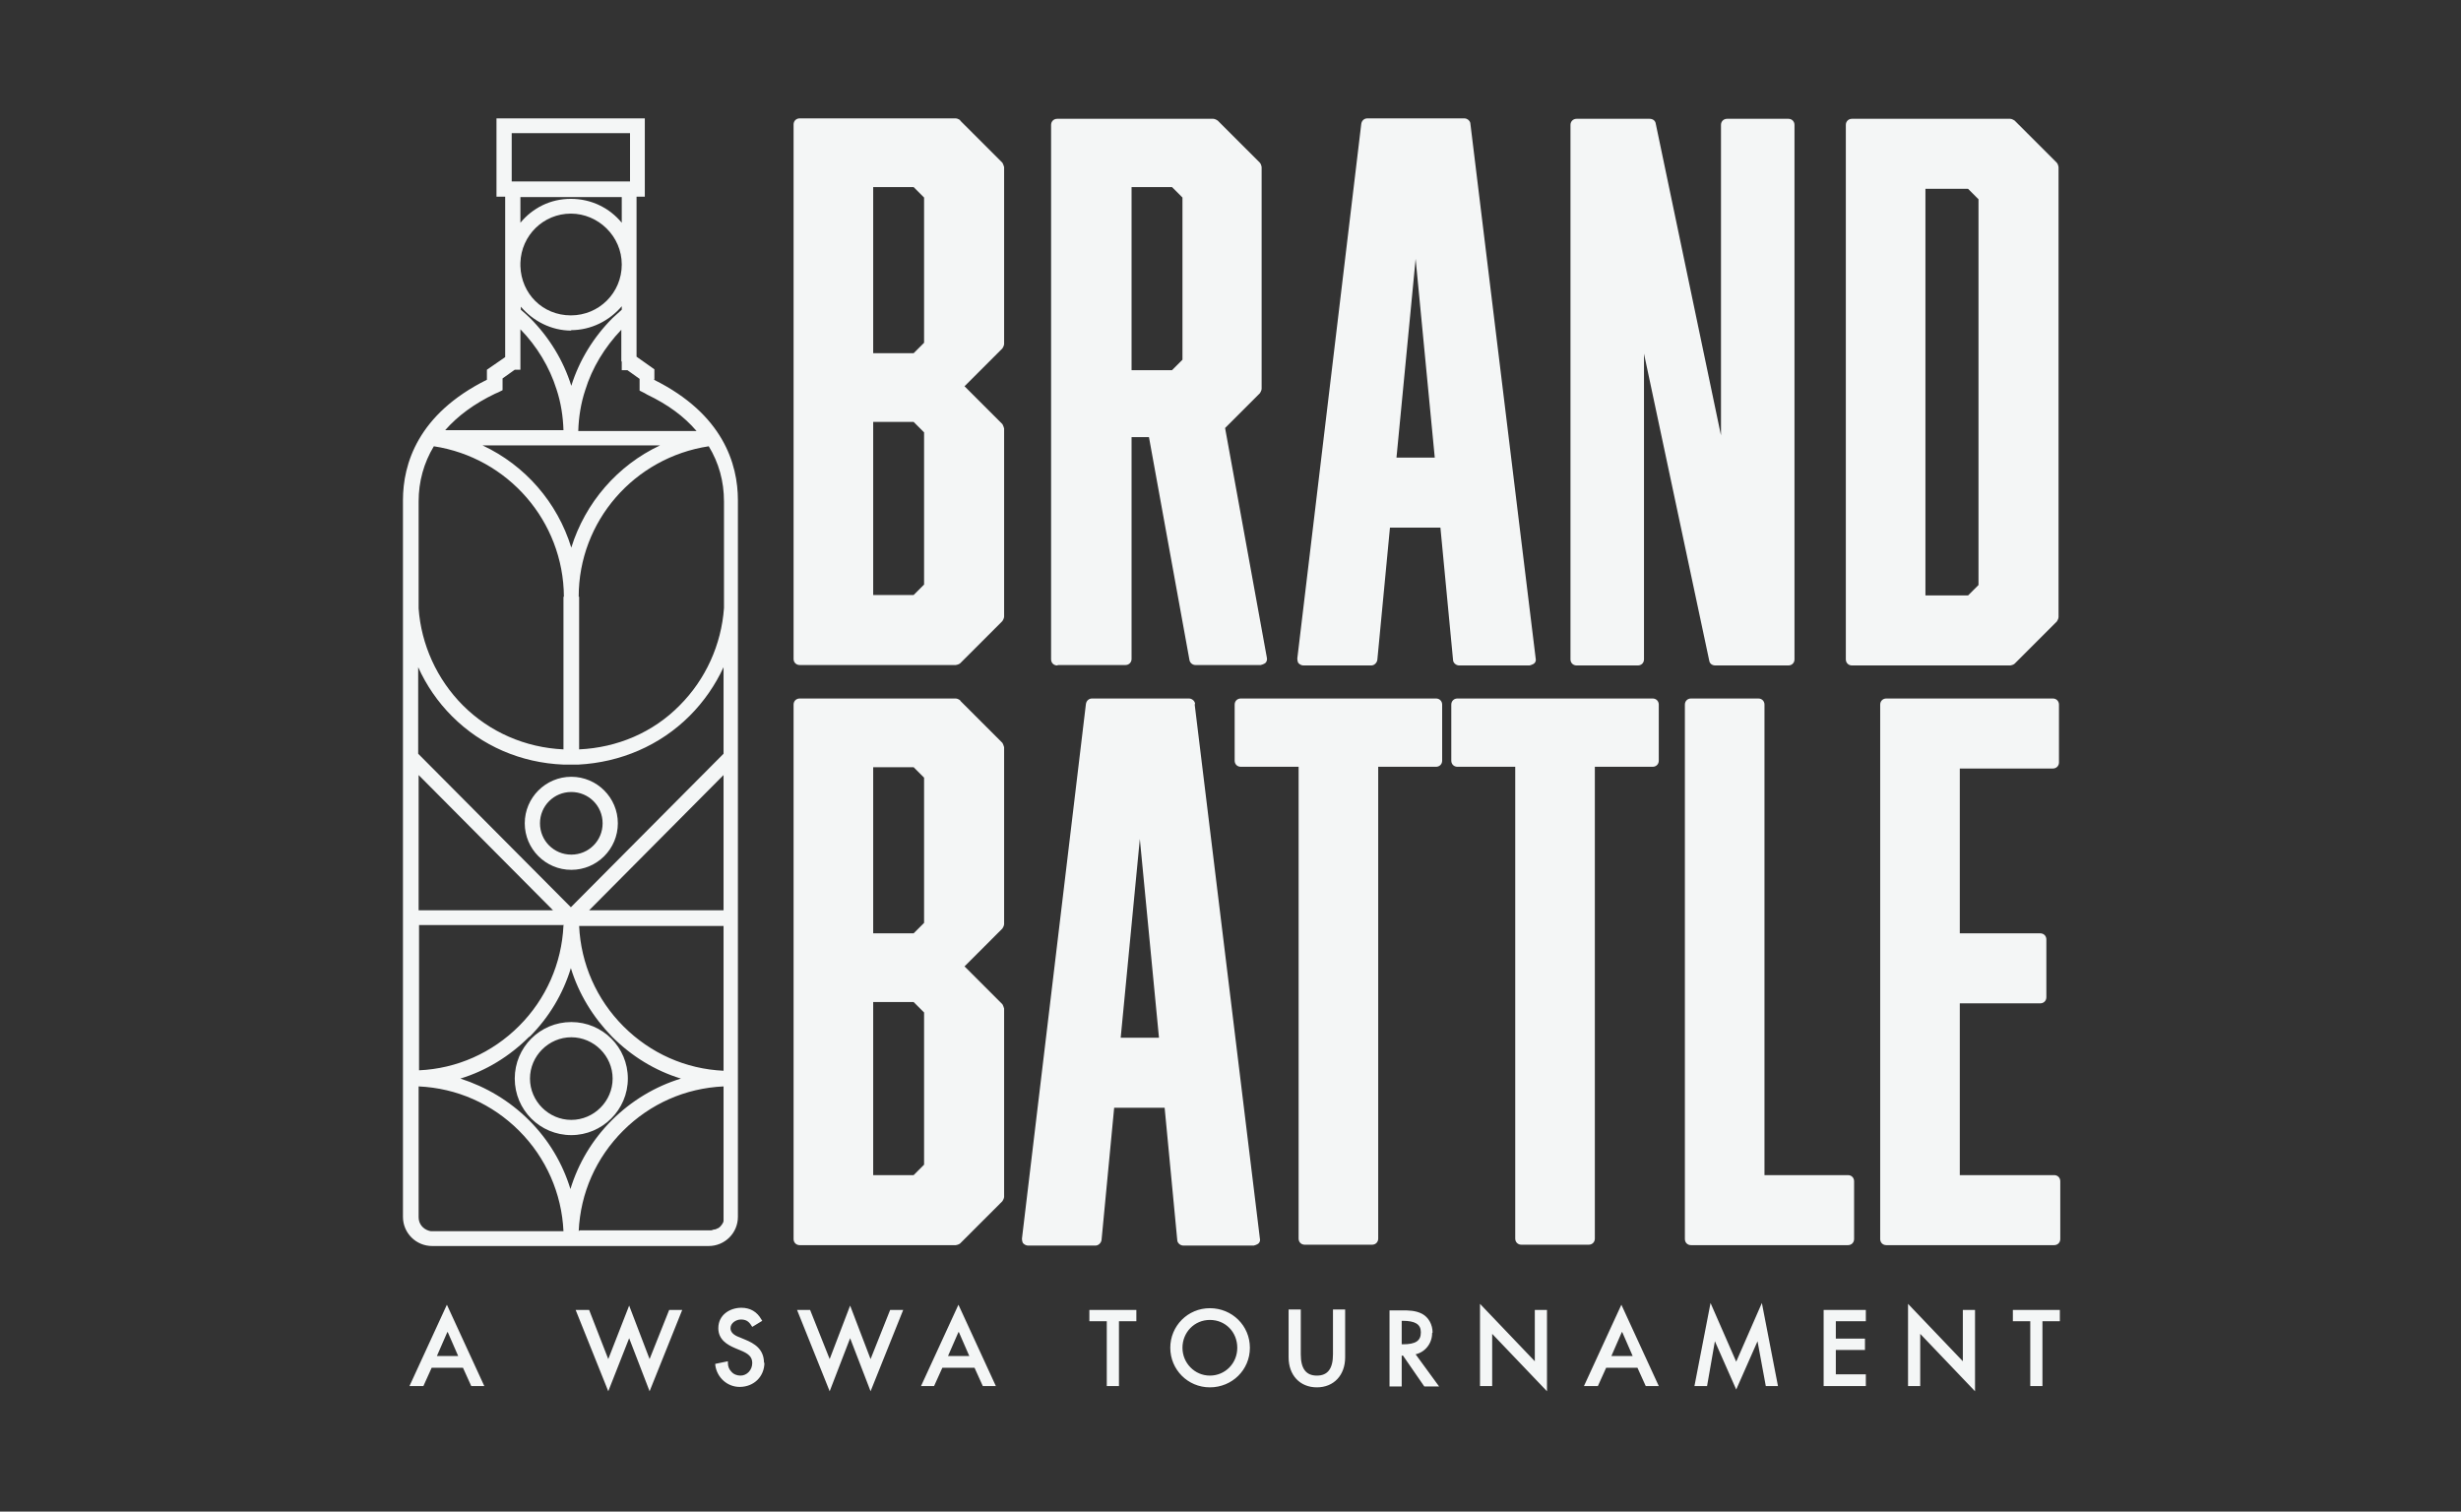 <?xml version="1.0" encoding="UTF-8"?> <svg xmlns="http://www.w3.org/2000/svg" width="1081" height="664" viewBox="0 0 1081 664" fill="none"><rect x="0" y="0" width="1081" height="664" fill="#333333" stroke="none"/><path d="M285.337 596.992L293.936 575.406H299.667L285.337 611.128L276.357 587.823L267.186 611.128L252.855 575.406H258.778L267.186 596.992L276.357 573.496L285.337 596.992ZM382.4 596.992L390.999 575.406H396.731L382.4 611.128L373.421 587.823L364.439 611.128L350.109 575.406H355.841L364.439 596.992L373.421 573.496L382.4 596.992ZM674.169 597.947V575.407H679.519V611.128L655.443 585.913V608.836H650.094V572.732L674.169 597.947ZM862.185 597.947V575.407H867.535V611.128L843.46 585.913V608.836H838.109V572.732L862.185 597.947ZM780.977 608.835H775.627L771.997 589.16L762.635 610.363L753.271 589.16L749.832 608.835H744.291L751.36 572.35L762.635 598.138L773.907 572.35L780.977 608.835ZM531.438 574.643C541.182 574.643 549.017 582.283 549.018 592.025C549.018 601.768 541.182 609.409 531.438 609.409C521.693 609.409 514.051 601.576 514.051 592.025C514.051 582.474 521.693 574.643 531.438 574.643ZM571.372 594.891C571.372 601.194 573.665 604.251 578.441 604.251C583.218 604.251 585.511 601.194 585.511 594.891V575.215H590.86V596.228C590.86 604.06 585.893 609.408 578.441 609.408C570.99 609.408 566.021 604.059 566.021 596.228V575.215H571.372V594.891ZM325.652 574.451C329.474 574.451 332.531 576.17 334.441 579.608L334.823 580.182L330.43 582.856L330.047 582.283C328.9 580.373 327.563 579.608 325.461 579.608C323.359 579.609 320.876 581.138 320.876 583.43C320.876 585.149 322.213 586.485 324.888 587.44L327.181 588.396C331.384 590.115 335.588 592.598 335.588 598.711L335.778 598.521C335.778 604.633 331.193 609.218 324.888 609.218C319.538 609.218 314.952 605.206 314.188 599.666V599.094L319.729 597.947V598.711C319.729 600.239 320.302 601.576 321.257 602.531C322.212 603.677 323.741 604.251 325.27 604.251C328.136 604.251 330.43 601.767 330.43 598.711C330.43 595.846 328.518 594.509 325.27 593.172L322.978 592.217C319.347 590.689 315.526 588.396 315.525 583.43C315.525 577.508 320.685 574.451 325.652 574.451ZM615.892 575.598C618.567 575.598 621.814 575.598 624.68 577.126C627.546 578.654 629.266 581.901 629.266 585.34L629.074 585.531C629.074 590.116 626.018 593.936 621.814 594.891L632.132 609.027H625.635L616.272 595.464H615.7V609.027H610.35V575.598H615.892ZM212.729 608.837H206.998L203.367 600.813H189.61L185.979 608.837H179.865L196.298 573.115L212.729 608.837ZM437.43 608.837H431.697L428.067 600.813H413.928L410.298 608.837H404.564L420.997 573.115L437.43 608.837ZM728.624 608.837H722.892L719.262 600.813H705.504L701.874 608.837H695.76L712.191 573.115L728.624 608.837ZM499.146 580.373H491.505V608.836H486.154V580.373H478.512V575.406H499.146V580.373ZM819.573 580.373H806.39V588.014H819.191V592.98H806.39V603.678H819.573V608.836H801.039V575.406H819.573V580.373ZM904.792 575.406V580.373H897.149V608.836H891.799V580.373H884.156V575.406H904.792ZM531.438 579.8C524.559 579.8 519.401 585.34 519.4 592.025C519.4 598.711 524.75 604.251 531.438 604.251C538.125 604.251 543.476 598.902 543.476 592.025C543.475 585.149 538.316 579.8 531.438 579.8ZM191.903 595.656H201.266L196.68 585.149H196.488L191.903 595.656ZM416.412 595.656H425.774L421.188 585.149H420.997L416.412 595.656ZM707.798 595.656H717.16L712.574 585.149H712.383L707.798 595.656ZM615.7 590.497H616.272C621.814 590.497 624.107 588.969 624.107 585.34V585.148C624.107 581.71 621.622 580.183 616.081 580.183H615.7V590.497ZM283.236 86.385H279.605V156.682L287.44 162.221V166.614L287.249 166.806C317.629 181.896 324.126 203.864 324.126 219.719V534.527C324.126 541.595 318.394 547.325 311.324 547.325H189.802C182.732 547.325 177 541.595 177 534.527V219.719C177 203.864 183.497 181.896 213.877 166.806V162.412L221.901 156.872V86.385H218.081V52H283.236V86.385ZM522.267 306.826C523.604 306.826 524.942 307.972 524.942 309.31H524.751L553.411 544.078C553.602 544.842 553.411 545.607 552.838 546.18C552.267 546.75 550.748 547.132 550.736 547.135H519.782C518.445 547.135 517.107 545.988 517.107 544.651L511.566 486.58H489.401L483.861 544.651C483.67 545.989 482.523 547.135 481.186 547.135H451.569C450.805 547.135 450.042 546.752 449.469 546.18C448.896 545.607 448.895 544.078 448.895 544.078L476.982 309.31C477.173 307.781 478.321 306.826 479.658 306.826H522.267ZM419.853 306.826C420.609 306.826 421.74 307.575 421.763 307.59V307.781L440.298 326.311C440.678 326.88 441.057 328.205 441.062 328.221V405.968C441.061 406.726 440.309 407.861 440.298 407.878L423.673 424.497L440.298 441.116C440.68 441.689 441.062 443.026 441.062 443.026V525.74C441.061 526.504 440.298 527.65 440.298 527.65L421.763 546.18C421.189 546.753 419.853 546.943 419.853 546.943H351.257C349.729 546.943 348.582 545.797 348.582 544.27V309.501C348.582 307.973 349.729 306.826 351.257 306.826H419.853ZM772.378 306.826C773.907 306.826 775.053 307.973 775.053 309.501V516.188H811.74C813.269 516.189 814.414 517.335 814.414 518.863V544.27C814.414 545.797 813.269 546.943 811.74 546.943H742.762C741.233 546.943 740.088 545.797 740.088 544.27V309.501C740.088 307.973 741.233 306.826 742.762 306.826H772.378ZM901.734 306.826C903.263 306.826 904.409 307.973 904.409 309.501V334.906C904.409 336.434 903.263 337.581 901.734 337.581H860.845V409.979H896.193C897.722 409.98 898.868 411.125 898.868 412.653V438.06C898.868 439.588 897.722 440.734 896.193 440.734H860.845V516.188H902.308C903.836 516.188 904.981 517.335 904.981 518.863V544.27C904.981 545.798 903.836 546.943 902.308 546.943H828.553C827.024 546.943 825.879 545.797 825.879 544.27V309.501C825.879 307.973 827.024 306.826 828.553 306.826H901.734ZM630.795 306.826C632.323 306.826 633.47 307.973 633.47 309.501V334.143C633.47 335.671 632.323 336.817 630.795 336.817H605.382V544.078C605.382 545.606 604.236 546.753 602.708 546.753H573.091C571.562 546.753 570.416 545.606 570.416 544.078V336.817H545.003C543.475 336.817 542.328 335.671 542.328 334.143V309.501C542.328 307.973 543.475 306.826 545.003 306.826H630.795ZM725.949 306.826C727.478 306.826 728.624 307.973 728.624 309.501V334.143C728.624 335.671 727.478 336.817 725.949 336.817H700.537V544.078C700.537 545.606 699.391 546.753 697.862 546.753H668.246C666.718 546.753 665.57 545.606 665.57 544.078V336.817H640.157C638.629 336.817 637.482 335.671 637.482 334.143V309.501C637.482 307.973 638.629 306.826 640.157 306.826H725.949ZM183.879 534.718C183.879 537.583 185.79 539.876 188.465 540.64C189.038 540.831 189.42 540.831 189.802 540.831H247.506C246.742 524.212 239.862 508.548 228.016 496.704C216.169 484.861 200.693 477.984 183.879 477.22V534.718ZM317.82 477.22C301.006 477.984 285.529 484.861 273.683 496.704C261.836 508.548 254.957 524.021 254.192 540.831L254.575 540.449H312.279C312.852 540.449 313.234 540.067 313.807 540.066C314.38 540.066 314.954 539.685 315.336 539.494H315.527C316.1 539.112 316.674 538.539 317.056 537.966C317.438 537.393 317.82 536.819 317.82 536.246V477.22ZM250.754 425.262C247.315 436.532 241.2 446.847 232.602 455.443H232.411C223.813 464.039 213.495 470.343 202.222 473.781C213.495 477.411 223.813 483.524 232.411 492.12C241.009 500.716 247.123 511.031 250.562 522.302C254.002 511.032 260.116 500.716 268.714 492.12C277.312 483.524 287.822 477.22 299.096 473.781C287.822 470.343 277.504 464.039 268.905 455.443C260.498 446.847 254.193 436.532 250.754 425.262ZM383.549 516.188H401.318L405.903 511.604V444.746L401.318 440.161H383.549V516.188ZM250.944 448.949C264.701 448.949 275.784 460.029 275.784 473.782C275.784 487.536 264.51 498.615 250.944 498.615C237.187 498.615 226.105 487.536 226.105 473.782C226.106 460.029 237.187 448.949 250.944 448.949ZM250.944 455.635C241.009 455.635 232.793 463.849 232.793 473.782C232.793 483.715 241.009 491.93 250.944 491.93C260.88 491.93 269.097 483.715 269.097 473.782C269.097 463.849 260.88 455.635 250.944 455.635ZM254.384 406.731C255.148 423.351 262.028 439.015 273.874 450.858C285.72 462.702 301.197 469.579 317.82 470.343V406.731H254.384ZM184.069 470.152C200.693 469.388 216.169 462.51 228.016 450.667C239.862 438.824 246.742 423.16 247.506 406.541L247.697 406.35H184.069V470.152ZM492.269 455.825H509.083L500.676 368.527L492.269 455.825ZM383.549 409.979H401.318L405.903 405.395V341.593L401.318 337.008H383.549V409.979ZM183.879 399.855H242.92L183.879 340.446V399.855ZM258.779 399.855H317.82V340.446L258.779 399.855ZM317.82 293.072C314.19 300.904 309.222 308.163 302.917 314.467C289.924 327.456 272.537 334.907 254.003 335.862H247.506C228.781 335.098 211.584 327.648 198.591 314.658C192.286 308.354 187.318 301.095 183.688 293.072V331.086L250.754 398.518L317.82 331.086V293.072ZM250.945 341.211C262.218 341.211 271.39 350.38 271.39 361.65C271.39 372.921 262.218 382.09 250.945 382.09C239.672 382.09 230.5 372.921 230.5 361.65C230.5 350.38 239.672 341.211 250.945 341.211ZM250.945 347.896C243.302 347.896 237.189 354.01 237.188 361.65C237.188 369.291 243.302 375.404 250.945 375.404C258.588 375.404 264.702 369.291 264.702 361.65C264.702 354.01 258.588 347.897 250.945 347.896ZM190.566 196.032C186.172 203.291 183.879 211.505 183.879 220.292V267.284C185.025 283.139 191.904 298.421 203.368 309.883C215.024 321.535 230.692 328.412 247.506 329.176V262.127H247.697C247.506 228.889 223.048 200.999 190.566 196.032ZM311.324 196.032C278.651 200.999 254.192 228.889 254.192 262.127H254.384V329.176C271.198 328.412 286.866 321.726 298.521 309.883C309.986 298.421 316.864 283.139 318.011 267.093V220.292C318.011 211.314 315.719 203.291 311.324 196.032ZM532.965 52.191C533.723 52.191 534.857 52.943 534.875 52.955L553.409 71.484C553.982 72.057 554.174 73.395 554.174 73.395V170.817C554.174 171.581 553.409 172.728 553.409 172.728L538.124 188.01L556.466 288.87C556.657 289.634 556.467 290.59 555.894 291.163C555.32 291.736 553.792 292.118 553.792 292.118H525.131C523.794 292.118 522.647 291.162 522.456 289.825L504.687 192.021H497.043V289.443C497.043 290.971 495.897 292.118 494.368 292.118H464.752L464.369 292.309C462.841 292.308 461.695 291.163 461.695 289.635V54.866C461.695 53.338 462.841 52.192 464.369 52.191H532.965ZM643.216 52C644.553 52 645.89 53.146 645.89 54.483L674.551 289.252C674.742 290.016 674.552 290.78 673.979 291.354C673.409 291.923 671.898 292.303 671.877 292.309H640.923C639.585 292.308 638.248 291.162 638.248 289.825L632.706 231.754H610.542L605.002 289.825C604.811 291.162 603.664 292.309 602.326 292.309H572.519C571.755 292.308 570.991 291.926 570.418 291.354C569.845 290.78 569.844 289.252 569.844 289.252L597.932 54.483C598.123 52.955 599.269 52 600.606 52H643.216ZM724.61 52.191C725.948 52.191 727.094 52.956 727.285 54.293L755.946 191.257V54.866C755.946 53.338 757.093 52.191 758.621 52.191H785.562C787.091 52.192 788.237 53.338 788.237 54.866V289.635C788.237 291.163 787.091 292.308 785.562 292.309H753.462C752.125 292.309 750.979 291.545 750.788 290.208L722.127 155.345V289.635C722.127 291.163 720.98 292.308 719.452 292.309H692.51C690.981 292.308 689.836 291.163 689.836 289.635V54.866C689.836 53.338 690.981 52.192 692.51 52.191H724.61ZM883.011 52.191C883.767 52.191 884.897 52.939 884.921 52.955L903.456 71.484C904.029 72.057 904.22 73.395 904.22 73.395V271.105C904.219 271.87 903.456 273.016 903.456 273.016L884.921 291.545C884.348 292.118 883.011 292.309 883.011 292.309H813.46C811.932 292.308 810.785 291.163 810.785 289.635V54.866C810.785 53.338 811.932 52.192 813.46 52.191H883.011ZM419.853 52C420.609 52 421.74 52.749 421.763 52.764V52.955L440.298 71.484C440.678 72.054 441.057 73.38 441.062 73.394V151.142C441.061 151.9 440.309 153.035 440.298 153.052L423.673 169.671L440.298 186.29C440.68 186.863 441.062 188.2 441.062 188.2V270.914C441.061 271.678 440.298 272.824 440.298 272.824L421.763 291.354C421.189 291.926 419.853 292.117 419.853 292.117H351.257C349.729 292.117 348.582 290.971 348.582 289.443V54.675C348.582 53.147 349.729 52 351.257 52H419.853ZM845.752 261.554H864.477L869.063 256.97V87.531L864.477 82.946H845.752V261.554ZM383.549 261.362H401.318L405.903 256.778V189.92L401.318 185.335H383.549V261.362ZM211.967 195.65C230.692 204.438 244.83 220.675 250.944 240.541C257.059 220.866 271.198 204.438 289.923 195.65H211.967ZM613.409 200.999H630.223L621.816 113.701L613.409 200.999ZM272.919 144.838C265.658 152.479 260.117 161.457 257.06 171.39C255.149 177.12 254.194 183.234 254.003 189.347H305.974C300.433 182.852 293.363 177.694 284.191 173.301C283.618 172.919 282.854 172.536 282.854 172.536L280.943 171.581V166.424L275.593 162.603H273.109V158.782H272.919V144.838ZM228.59 162.412H226.105L220.755 166.232V171.39L218.845 172.346C218.463 172.537 217.889 172.727 217.507 172.918C208.336 177.311 201.075 182.66 195.534 188.964H247.506C247.315 182.851 246.36 176.738 244.449 171.008C241.392 161.266 235.851 152.096 228.59 144.646V162.412ZM273.109 134.522C267.759 140.826 259.734 145.028 250.754 145.028L250.944 145.22C242.155 145.22 234.131 141.017 228.781 134.714V136.051C230.119 137.197 231.647 138.534 232.793 139.68C241.2 148.085 247.505 158.4 250.944 169.479C254.384 158.4 260.69 148.085 269.097 139.68C270.434 138.534 271.772 137.197 273.109 136.051V134.522ZM497.043 162.604H514.812L519.398 158.019V86.767L514.812 82.183H497.043V162.604ZM383.549 155.153H401.318L405.903 150.568V86.767L401.318 82.182H383.549V155.153ZM250.754 93.834C238.716 93.834 228.972 103.385 228.59 115.42V116.948C228.972 128.983 238.334 138.534 250.754 138.534C263.173 138.534 273.109 128.601 273.109 116.185C273.109 103.768 262.791 93.834 250.754 93.834ZM228.59 97.846C233.94 91.351 241.774 87.34 250.754 87.34C259.734 87.34 267.759 91.351 273.109 97.846V86.575H228.59V97.846ZM224.768 79.698H276.74V58.495H224.768V79.698Z" fill="#F4F6F6"></path></svg> 